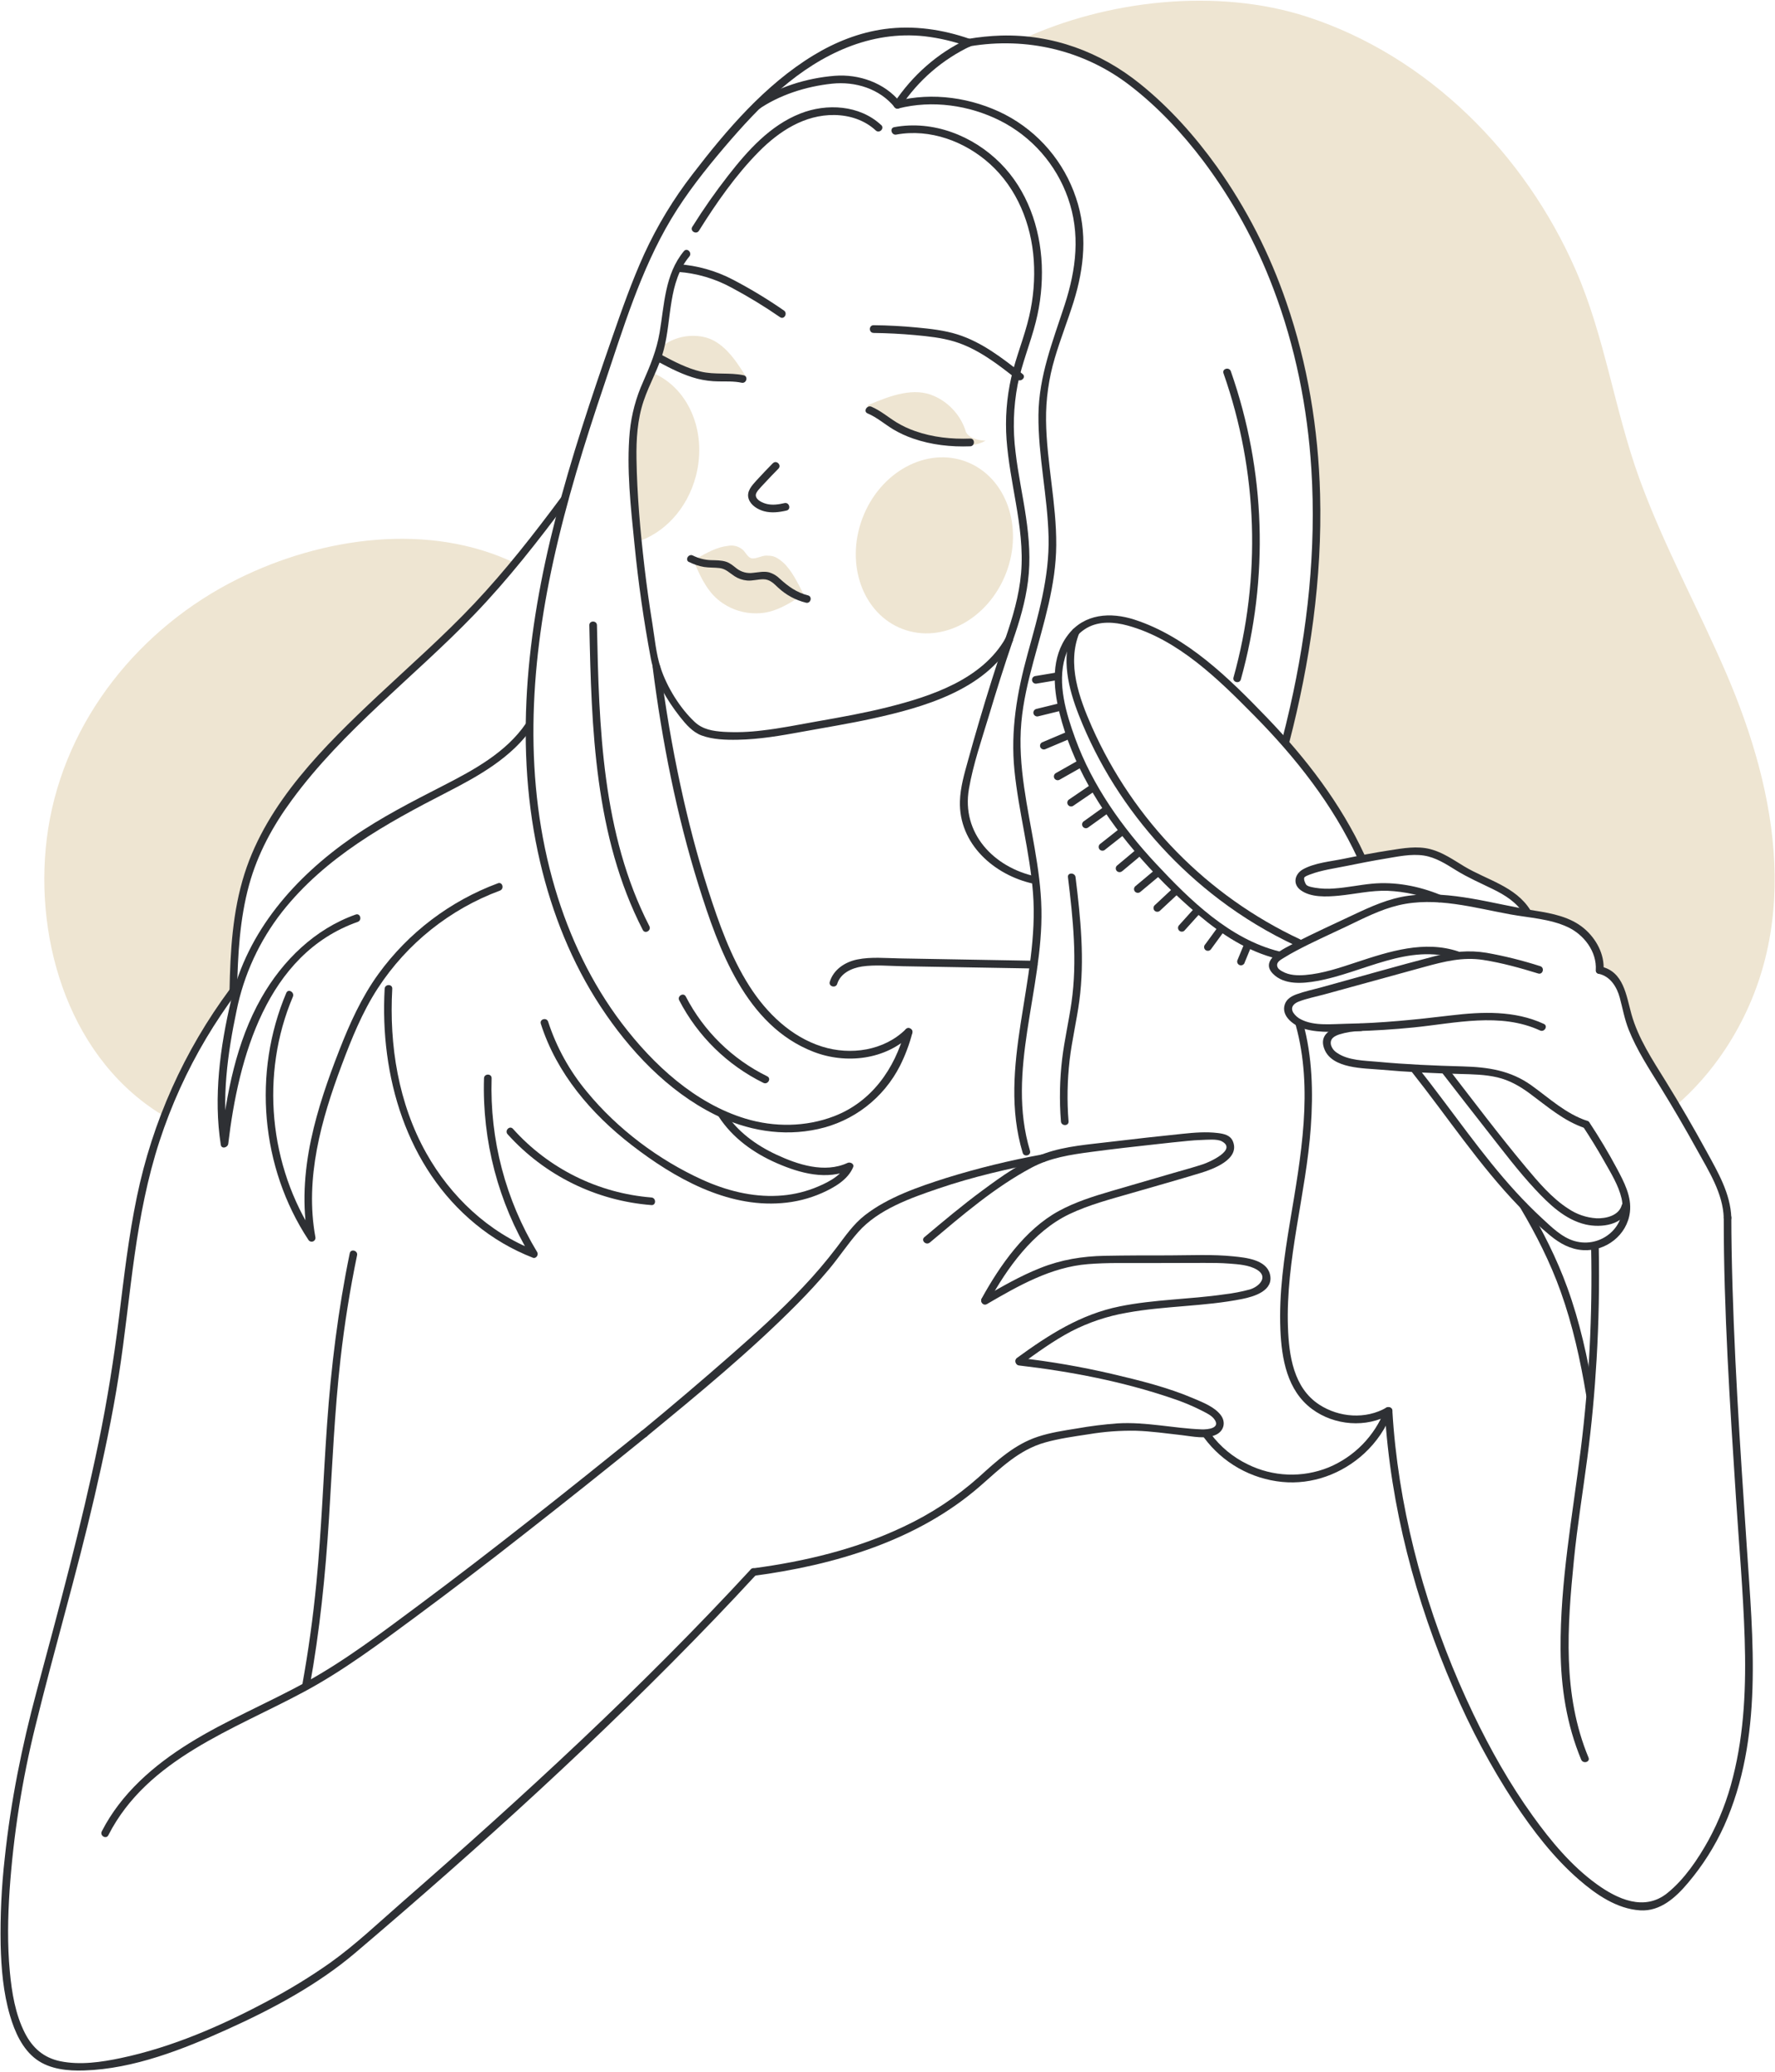 <?xml version="1.0" encoding="UTF-8"?> <svg xmlns="http://www.w3.org/2000/svg" width="749" height="874" viewBox="0 0 749 874" fill="none"> <path d="M728.364 283.842C716.482 256.295 701.913 229.877 691.681 201.622C681.216 172.717 677.212 141.962 664.815 113.693C643.43 64.969 602.697 23.712 551.565 7.074C513.713 -5.239 467.106 -0.019 431.271 16.572C464.459 21.385 478.286 33.284 494.279 49.434C510.271 65.584 523.771 86.159 532.84 106.861C542.185 128.094 548.759 150.441 552.401 173.352C559.572 218.948 555.448 267.658 542.837 312.225C543.006 312.36 543.16 312.513 543.299 312.679C545.016 314.738 546.974 316.576 548.612 318.695C550.095 320.64 551.392 322.706 552.849 324.711C555.903 328.836 558.656 333.187 561.47 337.479C566.509 345.179 571.888 352.96 574.682 361.777C581.318 360.982 587.894 359.431 594.604 359.331C601.314 359.231 607.014 361.109 612.942 364.05C619.411 367.265 625.546 371.102 631.768 374.745C636.794 377.693 641.198 381.176 645.642 384.812C651.817 386.691 658.34 388.061 663.913 391.497C666.893 393.274 669.433 395.701 671.345 398.596C673.296 401.611 674.412 405.18 675.294 408.683C684.998 412.787 685.359 424.967 688.58 433.703C689.917 437.26 691.16 440.99 693.011 444.305C694.722 447.373 696.914 450.154 698.812 453.109C701.695 457.51 704.341 462.062 706.738 466.745C714.872 459.736 722.001 451.639 727.923 442.681C760.616 393.195 750.492 335.159 728.364 283.842Z" fill="#EEE5D2"></path> <path d="M69.367 470.79C72.173 463.345 75.445 456.084 79.165 449.051C84.758 438.169 90.84 427.581 98.699 418.169C97.323 404.799 98.733 391.089 101.854 378.155C103.54 371.019 105.954 364.075 109.058 357.432C112.399 350.42 116.877 343.97 121.428 337.706C131.855 323.488 143.626 310.307 156.58 298.347C169.499 286.315 183.854 276.081 195.93 263.14C203.549 254.971 210.633 246.328 217.77 237.738C181.341 220.038 135.977 226.495 100.397 244.162C59.076 264.671 27.552 303.495 20.334 349.531C13.518 393.055 27.766 444.024 66.4 468.991C67.416 469.633 68.372 470.215 69.367 470.79Z" fill="#EEE5D2"></path> <path d="M274.261 156.835C274.261 156.835 267.759 178.112 266.99 185.452C265.867 196.147 268.741 228.567 268.741 228.567C280.183 224.964 290.027 214.67 293.655 200.759C298.648 181.568 290.033 162.577 274.261 156.835Z" fill="#EEE5D2"></path> <path d="M338.859 250.218C336.7 245.973 333.874 240.191 330.291 237.096C327.117 234.376 325.653 234.422 323.415 234.336C321.503 234.282 318.823 235.933 316.992 235.445C315.181 234.85 314.473 232.417 312.842 231.435C312.051 230.879 311.158 230.485 310.214 230.275C309.27 230.065 308.294 230.043 307.342 230.211C302.664 230.693 298.293 233.106 294.163 235.472C293.274 235.98 292.987 237.31 293.568 238.614C295.52 243.012 297.678 247.437 300.88 250.933C302.146 252.296 303.571 253.504 305.123 254.53C309.255 257.29 314.122 258.741 319.091 258.694C320.951 258.692 322.804 258.467 324.611 258.026C329.195 256.856 333.426 254.329 337.469 251.715C338.665 250.893 339.327 251.127 338.859 250.218Z" fill="#EEE5D2"></path> <path d="M424.208 269.483C420.245 281.054 416.582 292.732 413.127 304.464C411.515 309.918 409.955 315.386 408.449 320.868C406.905 326.429 405.248 332.071 405.068 337.88C404.5 355.928 419.503 369.137 436.083 372.74C438.088 373.174 438.957 370.066 436.939 369.645C419.349 365.828 405.589 351.449 408.87 332.686C410.668 322.318 414.217 312.051 417.257 301.984C420.425 291.369 423.76 280.814 427.349 270.339C428.017 268.38 424.923 267.538 424.254 269.483H424.208Z" fill="#2E3034"></path> <path d="M290.775 237.036C292.759 238.054 294.886 238.764 297.084 239.142C299.262 239.483 301.468 239.336 303.647 239.603C306.32 239.937 307.77 241.609 309.915 243.006C311.516 244.057 313.354 244.693 315.262 244.857C317.567 245.051 319.779 244.323 322.065 244.329C324.905 244.329 326.476 246.107 328.4 247.892C331.697 250.957 335.719 253.131 340.089 254.209C342.094 254.71 342.943 251.622 340.938 251.114C336.119 249.904 332.677 247.371 329.049 244.095C327.803 242.854 326.273 241.936 324.591 241.421C322.299 240.833 320.04 241.421 317.748 241.615C316.548 241.781 315.327 241.709 314.155 241.403C312.983 241.097 311.883 240.562 310.918 239.83C309.447 238.701 308.191 237.518 306.38 236.929C304.315 236.261 302.089 236.328 299.944 236.261C297.309 236.152 294.726 235.487 292.366 234.309C290.521 233.4 288.897 236.161 290.748 237.083L290.775 237.036Z" fill="#2E3034"></path> <path d="M424.589 241.595C417.15 261.074 397.556 271.676 380.815 265.285C364.074 258.895 356.542 237.919 363.981 218.44C371.419 198.961 391.02 188.359 407.754 194.743C424.488 201.127 432.027 222.116 424.589 241.595Z" fill="#EEE5D2"></path> <path d="M407.654 182.337C406.656 178.989 404.949 175.896 402.65 173.268C400.351 170.639 397.512 168.536 394.328 167.102C385.754 163.152 375.803 166.855 367.001 170.572C365.184 171.334 366.427 173.172 367.803 173.74C367.877 173.82 379.485 181.648 385.847 184.215C392.21 186.782 408.984 190.264 415.867 185.859C415.881 185.859 409.532 185.833 407.654 182.337Z" fill="#EEE5D2"></path> <path d="M368.632 140.438C374.513 140.505 380.387 140.808 386.255 141.347C391.749 141.855 397.302 142.45 402.602 144.021C412.626 147.042 421.094 153.666 429.213 160.064C430.844 161.34 433.163 159.054 431.512 157.757C423.072 151.12 414.377 144.315 403.985 141.046C398.458 139.308 392.624 138.686 386.863 138.132C380.799 137.548 374.722 137.227 368.632 137.169C366.533 137.169 366.533 140.398 368.632 140.424V140.438Z" fill="#2E3034"></path> <path d="M366.106 174.369C370.029 176.033 373.223 178.861 376.839 181.053C379.526 182.652 382.373 183.967 385.333 184.977C393.025 187.651 401.298 188.553 409.391 188.246C411.483 188.166 411.49 184.904 409.391 184.99C401.532 185.285 393.626 184.449 386.175 181.835C383.402 180.879 380.74 179.626 378.235 178.099C374.713 175.919 371.552 173.179 367.73 171.548C365.818 170.739 364.161 173.553 366.086 174.362L366.106 174.369Z" fill="#2E3034"></path> <path d="M314.573 158.526C310.076 151.327 304.743 143.546 296.529 142.035C293.503 141.456 290.388 141.528 287.392 142.247C284.396 142.967 281.587 144.316 279.153 146.206V152.363C283.746 155.206 288.725 157.371 293.936 158.793C299.877 160.184 312.314 160.438 312.408 160.424C313.658 160.712 315.495 160.01 314.573 158.526Z" fill="#EEE5D2"></path> <path d="M330.799 130.972C323.917 126.199 316.743 121.859 309.32 117.978C302.136 114.206 294.245 111.975 286.15 111.427C284.058 111.28 284.072 114.535 286.15 114.682C294.057 115.261 301.748 117.526 308.705 121.327C315.754 125.085 322.581 129.242 329.155 133.78C330.886 134.97 332.497 132.149 330.799 130.972Z" fill="#2E3034"></path> <path d="M313.805 158.285C307.79 157.009 301.642 158.165 295.654 156.715C289.886 155.324 284.587 152.57 279.387 149.796C277.543 148.807 275.892 151.621 277.743 152.61C283.016 155.424 288.436 158.219 294.243 159.723C297.177 160.459 300.188 160.845 303.212 160.872C306.467 160.919 309.735 160.745 312.936 161.427C314.981 161.868 315.856 158.753 313.805 158.285Z" fill="#2E3034"></path> <path d="M288.623 105.878C280.517 115.644 280.356 128.425 278.325 140.364C277.068 147.717 274.375 154.214 271.394 160.999C268.382 167.653 266.475 174.754 265.747 182.022C264.297 197.731 266.188 214.108 267.752 229.723C269.343 245.793 271.631 261.778 274.616 277.678C276.326 286.783 281.299 295.165 286.979 302.411C289.392 305.459 292.245 308.788 295.994 310.185C300.766 311.95 306.253 312.111 311.272 312.017C320.468 311.863 329.53 310.279 338.545 308.628C348.476 306.81 358.44 305.212 368.304 303.046C389.543 298.367 415.613 291.081 427.115 270.746C428.131 268.948 425.357 267.331 424.341 269.129C414.477 286.549 392.931 293.675 374.687 298.254C364.943 300.7 355.052 302.471 345.168 304.203C337.295 305.58 329.45 307.224 321.503 308.107C316.147 308.784 310.741 308.974 305.351 308.675C300.86 308.367 296.549 307.692 293.174 304.537C286.932 298.708 281.452 289.831 278.786 281.729C276.828 275.773 276.26 269.075 275.264 262.899C273.972 254.94 272.858 246.949 271.922 238.928C270.171 223.861 268.815 208.633 268.581 193.473C268.454 185.277 268.955 176.995 271.575 169.168C274.068 161.734 278.164 154.95 280.136 147.323C283.477 134.415 281.893 119.02 290.875 108.191C292.212 106.607 289.926 104.327 288.61 105.918L288.623 105.878Z" fill="#2E3034"></path> <path d="M270.672 603.572C239.623 628.599 208.427 653.452 176.442 677.236C161.111 688.6 145.787 700.304 128.993 709.536C112.827 718.44 95.652 725.478 79.94 735.218C64.923 744.529 51.096 756.488 42.956 772.431C42.02 774.269 44.787 775.894 45.723 774.055C62.197 741.782 98.672 729.529 128.559 713.426C145.039 704.542 160.056 693.292 175.079 682.189C190.624 670.692 205.995 658.971 221.192 647.028C238.568 633.454 255.812 619.724 272.925 605.838C274.535 604.541 272.256 602.288 270.659 603.572H270.672Z" fill="#2E3034"></path> <path d="M272.938 605.838C294.618 588.01 316.565 570.009 336.34 550.055C341.018 545.329 345.556 540.443 349.819 535.349C354.083 530.255 357.766 524.614 362.17 519.627C370.61 510.081 384.264 505.295 396.026 501.291C410.534 496.351 425.518 492.902 440.554 490.041C442.559 489.653 441.724 486.558 439.706 486.946C426.058 489.429 412.572 492.731 399.32 496.833C387.632 500.556 374.693 504.961 364.916 512.595C360.091 516.358 356.636 521.425 352.98 526.258C348.568 532.049 343.845 537.596 338.832 542.876C329.276 553.016 318.904 562.341 308.432 571.526C296.023 582.413 283.437 593.108 270.673 603.612C269.075 604.949 271.341 607.182 272.938 605.878V605.838Z" fill="#2E3034"></path> <path d="M392.337 524.099C405.883 512.735 419.603 500.85 435.308 492.488C443.181 488.296 451.695 487.026 460.436 485.863C469.646 484.633 478.875 483.59 488.117 482.588C492.481 482.113 496.852 481.612 501.223 481.204C503.154 481.024 505.092 480.863 507.03 480.816C509.349 480.75 513.546 480.282 515.611 481.411C522.134 484.974 510.265 490.175 507.759 491.017C503.749 492.354 499.612 493.45 495.542 494.633C486.689 497.205 477.834 499.781 468.977 502.361C461.392 504.593 453.753 506.973 446.783 510.777C432.481 518.571 421.969 533.698 414.237 547.682C413.241 549.487 416.008 551.105 417.01 549.3C425.03 534.734 435.876 519.48 451.214 512.107C459.621 508.096 468.783 505.757 477.705 503.163C487.329 500.362 497.006 497.681 506.589 494.747C511.742 493.176 523.296 489.032 520.276 481.471C519.206 478.798 516.56 478.229 513.96 477.902C508.948 477.274 503.936 477.708 498.91 478.229C488.886 479.266 478.861 480.355 468.837 481.572C459.621 482.701 449.864 483.343 441.049 486.425C431.446 489.767 422.711 496.097 414.591 502.08C406.137 508.31 398.091 515.068 390.058 521.819C388.474 523.156 390.726 525.409 392.323 524.092L392.337 524.099Z" fill="#2E3034"></path> <path d="M416.436 550.048C429.681 542.347 443.462 534.433 459.06 533.19C467.173 532.521 475.393 532.768 483.526 532.735C491.659 532.702 499.866 532.681 508.033 532.675C511.621 532.675 515.21 532.675 518.786 532.962C522.541 533.256 527.052 533.53 530.374 535.522C535.319 538.484 531.463 542.615 527.48 543.845C523.949 544.808 520.35 545.503 516.714 545.924C502.011 548.063 487.075 548.049 472.499 551.011C455.992 554.353 442.606 562.949 429.18 572.716C427.523 573.919 429.12 576.726 430.797 575.483C437.627 570.516 444.497 565.516 451.982 561.566C459.377 557.75 467.313 555.092 475.513 553.685C491.599 550.743 508.093 551.098 524.145 547.889C529.204 546.88 537.705 544.373 535.854 537.334C534.25 531.258 525.576 530.436 520.57 529.921C511.615 528.998 502.472 529.48 493.484 529.5C484.382 529.5 475.273 529.5 466.164 529.673C456.754 529.854 447.852 531.298 439.071 534.787C430.597 538.13 422.678 542.708 414.812 547.281C413.027 548.317 414.644 551.091 416.436 550.048Z" fill="#2E3034"></path> <path d="M430.096 575.944C451.775 578.464 473.749 582.689 494.446 589.734C498.808 591.156 503.053 592.912 507.144 594.988C508.821 595.864 511.087 596.894 512.27 598.418C515.384 602.428 509.597 602.983 507.057 602.89C495.161 602.448 483.56 599.641 471.597 600.356C465.812 600.781 460.053 601.502 454.341 602.515C448.835 603.404 443.268 604.227 437.955 605.978C428.084 609.22 420.646 616.138 413.094 622.963C403.552 631.465 392.825 638.533 381.25 643.946C361.374 653.398 339.641 658.579 317.908 661.473C315.903 661.741 315.863 664.949 317.908 664.682C352.192 660.123 387.231 649.835 413.762 626.653C422.203 619.3 429.882 611.533 441.002 608.404C447.017 606.72 453.245 605.878 459.387 604.942C466.01 603.829 472.722 603.335 479.436 603.465C485.865 603.685 492.247 604.594 498.636 605.316C503.134 605.824 508.901 607.201 513.205 605.102C516.493 603.498 517.355 599.835 515.15 596.9C512.57 593.458 507.699 591.553 503.883 589.928C492.762 585.155 480.826 582.221 469.071 579.46C456.21 576.471 443.188 574.226 430.069 572.736C428.024 572.495 428.064 575.703 430.069 575.944H430.096Z" fill="#2E3034"></path> <path d="M409.231 16.412C397.716 12.401 385.5 10.603 373.357 12.241C362.624 13.691 352.479 17.722 343.25 23.337C322.847 35.751 306.594 54.755 292.205 73.525C284.199 83.876 277.392 95.102 271.916 106.988C266.616 118.613 262.392 130.685 258.195 142.737C249.461 167.858 240.994 193.105 234.377 218.874C222.254 266.128 216.674 315.801 227.948 363.763C232.994 385.26 241.314 406.143 253.497 424.626C265.573 442.988 281.693 460.174 301.562 470.081C315.155 476.852 330.298 479.519 345.195 476.217C352.586 474.61 359.526 471.376 365.511 466.751C371.497 462.126 376.378 456.226 379.799 449.479C382.006 445.073 383.742 440.446 384.979 435.675C385.52 433.67 382.379 432.781 381.838 434.806C377.581 450.803 367.763 464.753 351.931 470.816C340.022 475.375 326.743 475.495 314.593 471.825C293.275 465.368 275.698 449.098 262.466 431.718C249.554 414.733 240.285 395.187 234.23 374.779C220.864 329.678 223.497 282.057 233.502 236.575C239.022 211.448 246.641 186.835 254.887 162.477C262.907 138.713 270.298 113.933 283.27 92.289C289.753 81.493 297.599 71.6 305.738 62.021C313.157 53.331 320.922 44.828 329.617 37.362C346.618 22.749 367.302 12.822 390.165 15.303C396.382 16.033 402.496 17.468 408.389 19.581C410.394 20.249 411.223 17.127 409.251 16.439L409.231 16.412Z" fill="#2E3034"></path> <path d="M380.106 45.008C387.444 33.912 397.693 25.05 409.732 19.393C411.637 18.517 409.979 15.703 408.088 16.579C395.604 22.328 384.885 31.953 377.3 43.364C376.137 45.115 378.95 46.753 380.106 45.008Z" fill="#2E3034"></path> <path d="M676.658 409.184C677.092 402.466 673.55 395.962 668.518 391.677C662.724 386.744 654.965 385.246 647.667 384.103C630.291 381.376 612.174 375.413 594.424 377.8C585.997 378.923 578.384 382.412 570.739 386.022C562.606 389.879 554.352 393.562 546.366 397.727C542.296 399.846 531.303 404.685 537.097 410.661C541.849 415.554 549.755 414.852 555.809 413.763C575.19 410.287 594.504 397.66 614.62 404.438C616.585 405.106 617.427 402.005 615.475 401.343C601.06 396.483 586.27 401.283 572.463 405.835C565.446 408.148 558.195 410.641 550.784 411.243C547.569 411.503 544.041 411.403 541.167 409.759C540.472 409.424 539.848 408.959 539.329 408.388C537.839 405.989 540.539 404.772 541.875 403.916C543.506 402.88 545.217 401.944 546.914 401.035C553.811 397.359 560.989 394.177 568.046 390.821C575.224 387.412 582.401 383.649 590.187 381.811C605.878 378.101 621.938 382.88 637.369 385.681C645.388 387.131 653.969 387.539 661.428 390.975C668.338 394.144 673.885 401.356 673.377 409.184C673.243 411.243 676.451 411.236 676.585 409.184H676.658Z" fill="#2E3034"></path> <path d="M649.906 407.506C642.521 405.133 634.986 403.257 627.351 401.891C619.846 400.641 612.842 401.383 605.517 403.282C589.478 407.453 573.559 412.045 557.594 416.43C554.138 417.386 550.523 418.135 547.155 419.358C545.043 420.12 542.971 421.297 542.183 423.523C540.318 428.777 546.44 432.881 550.683 434.031C557.226 435.849 564.678 435.107 571.367 434.94C579.757 434.726 588.126 434.2 596.475 433.362C614.025 431.598 633.045 426.892 649.846 434.633C651.71 435.495 653.341 432.727 651.463 431.865C639.079 426.157 625.506 426.705 612.274 428.282C597.631 430.027 583.062 431.558 568.3 431.792C562.285 431.892 554.606 432.868 549.053 430C547.693 429.357 546.536 428.351 545.711 427.092C544.375 424.799 545.992 423.242 548.017 422.447C551.358 421.156 555.021 420.441 558.456 419.525L601.14 407.801C609.4 405.535 617.326 403.543 625.941 404.893C633.766 406.116 641.512 408.269 649.071 410.601C651.075 411.216 651.891 408.115 649.919 407.506H649.906Z" fill="#2E3034"></path> <path d="M574.254 431.684C568.286 431.865 555.088 433.489 558.937 442.694C562.325 450.789 575.457 450.528 582.615 451.17C593.762 452.173 604.943 452.694 616.13 452.981C621.37 453.115 626.676 453.202 631.802 454.405C636.928 455.609 641.292 458.109 645.475 461.19C653 466.738 659.884 472.841 668.866 475.843C670.824 476.511 671.666 473.396 669.714 472.748C660.686 469.74 653.849 463.269 646.244 457.814C637.395 451.471 627.885 450.08 617.226 449.793C605.257 449.479 593.301 448.957 581.379 447.848C575.845 447.333 568.855 447.36 564.13 444.031C562.935 443.281 562.052 442.125 561.644 440.775C561.042 438.155 563.02 437.012 565.112 436.31C568.067 435.393 571.141 434.913 574.234 434.886C576.293 434.82 576.306 431.611 574.234 431.678L574.254 431.684Z" fill="#2E3034"></path> <path d="M645.762 383.87C639.534 373.843 627.411 371.169 617.861 365.427C613.303 362.68 608.806 359.511 603.586 358.161C597.972 356.704 592.125 357.766 586.504 358.629C579.955 359.631 573.446 360.901 566.957 362.232C561.476 363.361 554.84 363.896 549.868 366.637C546.273 368.642 545.37 372.9 548.846 375.454C553.136 378.616 559.819 378.261 564.811 377.8C571.755 377.132 578.565 375.494 585.569 375.721C592.86 376.052 600.037 377.658 606.774 380.467C608.685 381.243 609.514 378.134 607.623 377.372C598.56 373.709 588.69 371.804 578.886 372.733C573.586 373.241 568.36 374.384 563.034 374.739C560.323 374.976 557.593 374.875 554.907 374.438C553.824 374.231 551.993 373.983 551.231 373.215C550.817 372.793 550.048 370.902 550.349 370.2C550.61 369.598 552.174 369.09 552.735 368.863C557.681 366.978 563.207 366.269 568.38 365.206C573.727 364.117 579.013 363.081 584.359 362.198C589.705 361.316 595.439 360.032 600.853 360.861C605.865 361.643 610.209 364.458 614.419 367.071C619.385 370.14 624.624 372.419 629.864 374.979C635.103 377.539 639.888 380.507 642.976 385.467C644.058 387.219 646.832 385.614 645.742 383.85L645.762 383.87Z" fill="#2E3034"></path> <path d="M674.627 410.735C679.545 411.804 682.292 416.317 683.508 420.849C684.724 425.381 685.513 429.913 687.264 434.305C690.699 442.934 695.825 450.702 700.677 458.57C706.05 467.286 711.214 476.135 716.168 485.114C721.047 493.951 727.028 503.269 727.369 513.651C727.435 515.709 730.643 515.716 730.57 513.651C730.236 503.396 724.889 494.372 720.097 485.609C714.604 475.555 708.841 465.66 702.809 455.923C697.262 446.959 691.274 437.974 688.407 427.714C686.221 419.866 685.139 409.739 675.482 407.66C673.477 407.219 672.608 410.334 674.627 410.755V410.735Z" fill="#2E3034"></path> <path d="M595.72 452.092C610.79 471.063 624.177 491.465 641.044 508.911C645.169 513.243 649.548 517.325 654.156 521.137C658.233 524.48 662.637 526.953 667.997 527.287C677.587 527.882 686.602 520.977 687.772 511.284C688.58 504.64 685.266 498.463 682.245 492.795C678.703 486.164 674.834 479.72 670.697 473.45C669.561 471.738 666.781 473.343 667.923 475.074C671.084 479.853 674.092 484.74 676.905 489.733C679.719 494.727 682.973 499.907 684.257 505.495C686.93 517.227 675.676 526.659 664.435 523.457C659.035 521.913 654.711 517.554 650.681 513.844C646.832 510.295 643.156 506.565 639.614 502.701C632.397 494.82 625.787 486.411 619.338 477.888C612.241 468.53 605.304 459.004 597.992 449.813C596.709 448.195 594.457 450.481 595.727 452.079L595.72 452.092Z" fill="#2E3034"></path> <path d="M575.751 360.487C565.727 338.862 551.024 319.711 534.591 302.645C518.759 286.208 500.929 268.554 478.701 261.348C468.623 258.093 457.583 258.795 450.713 267.719C443.428 277.177 444.35 289.697 447.057 300.647C452.403 322.258 464.172 341.717 478.434 358.589C486.756 368.45 495.895 377.591 505.754 385.915C515.544 394.164 526.424 401.29 538.975 404.398C540.98 404.899 541.835 401.804 539.83 401.303C518.933 396.109 502.152 379.672 487.87 364.377C473.588 349.083 460.958 331.362 453.713 311.449C449.871 300.907 446.068 288.32 449.43 277.197C450.96 272.15 454.108 267.371 458.786 264.764C463.978 261.876 470.247 262.317 475.787 263.835C497.066 269.644 514.201 286.562 529.251 301.823C546.767 319.544 562.419 339.391 572.931 362.105C573.793 363.976 576.56 362.352 575.698 360.487H575.751Z" fill="#2E3034"></path> <path d="M452.397 265.987C447.638 277.665 450.84 290.459 455.27 301.716C459.323 311.995 464.33 321.872 470.227 331.215C481.979 349.79 496.966 366.107 514.475 379.391C524.575 387.052 535.465 393.609 546.961 398.95C548.819 399.819 550.45 397.052 548.578 396.183C509.503 377.895 478.334 346.122 460.797 306.696C455.384 294.41 450.104 280.025 455.491 266.836C456.266 264.924 453.165 264.095 452.397 265.987Z" fill="#2E3034"></path> <path d="M671.412 526.398C672.007 554.639 670.562 582.886 667.088 610.918C663.593 639.114 658.327 667.242 658.527 695.772C658.641 711.675 661.073 727.437 667.215 742.177C667.997 744.055 671.098 743.233 670.309 741.321C659.235 714.669 661.354 686.16 664.134 658.118C665.571 643.612 667.917 629.274 669.815 614.829C671.626 601.092 672.895 587.288 673.711 573.458C674.633 557.789 674.943 542.103 674.64 526.398C674.593 524.333 671.385 524.326 671.432 526.398H671.412Z" fill="#2E3034"></path> <path d="M379.131 45.737C393.379 42.121 408.937 44.333 422.016 50.898C435.389 57.654 445.638 69.314 450.626 83.445C455.972 98.559 454.134 113.525 449.289 128.505C444.27 143.927 438.349 158.586 438.195 175.037C438.028 192.283 442.058 209.235 442.466 226.448C442.873 243.5 438.082 259.583 433.611 275.847C429.14 292.11 426.366 308.087 428.077 325.012C429.828 342.318 434.526 359.197 435.89 376.55C438.783 413.202 420.626 450.007 431.539 486.237C432.134 488.209 435.228 487.367 434.633 485.382C424.495 451.751 440.147 417.513 439.458 383.555C439.104 366.176 434.613 349.25 432.161 332.084C430.864 323.04 430.156 313.862 430.978 304.731C431.746 295.947 433.825 287.351 436.117 278.842C440.454 262.759 445.593 246.756 445.707 229.931C445.827 212.29 441.624 194.963 441.403 177.336C441.304 168.44 442.545 159.579 445.086 151.053C447.445 143.031 450.552 135.244 453.045 127.262C457.556 112.803 458.979 98.044 454.054 83.485C449.015 68.308 438.264 55.691 424.081 48.311C410.14 41.178 393.553 38.745 378.296 42.615C376.291 43.123 377.146 46.218 379.151 45.71L379.131 45.737Z" fill="#2E3034"></path> <path d="M409.224 19.527C433.169 15.516 457.268 21.145 476.502 35.824C488.364 44.882 498.756 55.985 507.738 67.87C520.068 84.304 530.011 102.4 537.271 121.621C546.58 146.079 551.753 171.989 553.37 198.079C555.455 231.702 551.786 265.499 544.348 298.301C543.265 303.087 542.102 307.855 540.859 312.606C540.338 314.611 543.432 315.453 543.954 313.455C552.849 279.236 557.988 243.875 557.039 208.46C556.29 180.973 551.819 153.493 542.804 127.483C535.826 107.103 525.947 87.836 513.472 70.276C504.21 57.375 493.484 45.343 481.08 35.37C464.372 21.913 444.17 14.407 422.403 15.002C417.698 15.157 413.009 15.635 408.369 16.432C406.364 16.773 407.199 19.861 409.218 19.527H409.224Z" fill="#2E3034"></path> <path d="M275.404 281.415C279.367 312.512 285.429 343.488 294.785 373.422C303.212 400.247 314.647 432.52 343.223 443.61C356.97 448.957 373.818 447.046 384.544 436.384C386.035 434.907 383.729 432.6 382.245 434.078C373.083 443.182 358.915 445.227 346.885 441.431C333.814 437.326 323.455 427.266 316.224 415.922C308.271 403.456 303.279 389.184 298.768 375.2C294.137 360.801 290.341 346.129 287.153 331.342C283.589 314.831 280.753 298.187 278.646 281.409C278.385 279.356 275.13 279.33 275.391 281.409L275.404 281.415Z" fill="#2E3034"></path> <path d="M378.175 56.773C392.423 54.153 407.173 59.614 417.752 69.18C429.2 79.534 435.168 94.474 436.217 109.695C436.749 117.671 436.093 125.682 434.272 133.465C432.267 142.155 428.746 150.404 426.747 159.094C424.776 167.73 424.101 176.61 424.742 185.445C425.411 194.382 427.128 203.185 428.639 212.002C430.323 221.795 431.726 231.742 430.871 241.702C430.042 251.281 427.322 260.419 424.188 269.476C423.52 271.482 426.64 272.311 427.329 270.345C430.216 262.123 432.675 253.841 433.778 245.171C434.934 236.114 434.266 227.083 432.936 218.079C431.599 208.934 429.594 199.883 428.532 190.672C427.331 181.217 427.627 171.632 429.407 162.269C431.225 153.245 434.827 144.736 437.066 135.825C439.062 127.967 439.917 119.862 439.605 111.761C438.937 95.972 433.424 80.142 422.123 68.826C410.514 57.194 393.727 50.61 377.347 53.632C375.288 54.013 376.164 57.154 378.215 56.773H378.175Z" fill="#2E3034"></path> <path d="M371.806 52.722C362.731 44.28 348.857 43.491 337.723 47.883C324.959 52.903 315.515 63.471 307.275 74.04C301.857 80.983 296.803 88.204 292.132 95.671C291.016 97.456 293.829 99.093 294.939 97.315C302.29 85.564 310.463 73.846 320.24 63.952C328.788 55.309 339.574 48.324 352.132 48.511C358.507 48.611 364.829 50.637 369.541 55.022C371.071 56.446 373.384 54.153 371.84 52.722H371.806Z" fill="#2E3034"></path> <path d="M546.754 432.333C554.272 459.432 548.892 488.089 544.374 515.188C541.868 530.235 539.643 545.476 540.285 560.777C540.806 573.123 543.118 586.512 553.651 594.32C563.054 601.272 576.546 602.422 586.725 596.492L584.332 594.654C582.22 600.103 579.024 605.067 574.938 609.245C570.852 613.423 565.961 616.728 560.561 618.959C555.106 621.152 549.25 622.167 543.376 621.936C537.502 621.706 531.743 620.236 526.477 617.622C520.329 614.659 514.989 610.251 510.913 604.775C509.69 603.104 506.863 604.728 508.099 606.419C511.98 611.647 516.911 616.006 522.576 619.214C528.241 622.422 534.514 624.41 540.993 625.049C553.691 626.306 566.275 621.66 575.604 613.104C580.889 608.251 584.957 602.221 587.48 595.503C587.994 594.126 586.237 592.99 585.087 593.665C576.339 598.759 565.038 597.903 556.651 592.428C545.838 585.363 543.9 571.766 543.479 559.841C542.483 531.358 551.131 503.691 553.123 475.448C554.158 460.782 553.791 445.702 549.868 431.45C549.306 429.445 546.166 430.287 546.727 432.313L546.754 432.333Z" fill="#2E3034"></path> <path d="M221.94 305.106C213.6 317.365 199.886 324.785 186.995 331.383C173.876 338.114 160.824 344.752 148.688 353.161C124.415 370.04 104.446 392.6 97.503 421.952C92.871 441.545 90.018 462.828 93.165 482.842C93.466 484.787 96.119 484.045 96.313 482.414C100.617 446.117 112.452 402.44 150.953 388.83C152.891 388.161 152.056 385.047 150.104 385.735C132.856 391.831 119.269 405.12 110.321 420.822C99.628 439.593 95.618 461.217 93.105 482.414L96.253 481.993C93.366 463.61 96.012 444.399 99.815 426.33C102.884 411.103 109.476 396.807 119.062 384.585C137.327 361.457 162.876 347.359 188.612 334.157C202.031 327.272 216.012 319.484 224.7 306.75C225.863 305.039 223.083 303.408 221.927 305.126L221.94 305.106Z" fill="#2E3034"></path> <path d="M120.82 418.757C106.545 452.413 110 492.381 130.136 522.949C130.337 523.277 130.65 523.522 131.016 523.639C131.382 523.756 131.779 523.739 132.133 523.589C132.488 523.44 132.777 523.169 132.949 522.824C133.12 522.48 133.163 522.086 133.07 521.712C128.565 497.04 135.549 472.246 144.177 449.265C148.374 438.082 152.865 426.912 159.407 416.858C171.734 397.946 189.808 383.495 210.967 375.634C212.885 374.926 212.049 371.824 210.111 372.546C189.895 380.047 172.347 393.359 159.675 410.809C152.551 420.648 147.565 431.705 143.168 442.981C138.369 455.261 133.999 467.774 131.252 480.689C128.325 494.486 127.436 508.637 129.975 522.568L132.903 521.331C113.455 491.799 109.759 452.975 123.593 420.394C124.388 418.516 121.628 416.878 120.82 418.77V418.757Z" fill="#2E3034"></path> <path d="M303.212 470.883C309.08 479.947 317.975 486.318 327.772 490.596C337.57 494.874 348.991 498.022 359.256 493.27L356.903 491.458C354.898 496.284 347.975 499.419 343.377 501.198C338.547 503.032 333.46 504.097 328.3 504.353C317.24 504.948 306.32 502.12 296.302 497.568C277.897 489.199 260.541 476.177 247.683 460.522C240.389 451.798 234.83 441.761 231.303 430.949C230.682 428.991 227.587 429.826 228.209 431.805C234.892 452.728 249.468 469.793 266.63 483.035C284.426 496.766 306.54 509.333 329.797 507.454C335.698 507.015 341.48 505.568 346.892 503.176C351.945 500.917 357.779 497.641 359.998 492.307C360.592 490.87 358.741 489.988 357.639 490.496C347.988 494.954 336.641 491.231 327.565 486.986C318.977 482.975 311.172 477.287 305.966 469.245C304.849 467.521 302.069 469.125 303.199 470.87L303.212 470.883Z" fill="#2E3034"></path> <path d="M97.055 417.146C77.722 443.159 64.308 473.084 57.752 504.827C54.257 521.592 52.312 538.631 50.214 555.63C48.022 573.324 45.228 590.851 41.613 608.318C34.295 643.659 24.825 678.506 15.462 713.346C9.247 736.481 4.516 759.891 2.003 783.728C0.631 795.861 0.053 808.071 0.272 820.279C0.526 830.272 1.381 840.487 4.208 850.119C6.213 856.957 9.414 864.25 15.322 868.602C21.036 872.806 28.688 873.528 35.591 873.281C56.402 872.613 77.153 864.417 95.892 855.961C114.865 847.398 133.985 837.198 149.944 823.655C202.493 779.015 253.858 732.477 301.648 682.724C307.52 676.61 313.33 670.433 319.078 664.194C320.474 662.683 318.215 660.404 316.812 661.928C270.779 711.835 220.67 757.785 169.566 802.411C159.675 811.048 150.031 820.226 139.332 827.866C130.919 833.787 122.135 839.162 113.034 843.956C93.567 854.377 72.682 863.488 50.989 868.054C42.762 869.785 33.794 871.102 25.447 869.391C18.463 867.947 13.765 863.842 10.53 857.552C6.46 849.631 4.97 840.38 4.148 831.603C3.085 820.239 3.299 808.748 4.048 797.358C5.661 773.953 9.313 750.735 14.961 727.965C22.887 695.672 32.337 663.793 39.849 631.373C43.745 614.508 47.4 597.529 50.074 580.416C52.747 563.431 54.391 546.325 56.817 529.279C59.136 513.056 62.21 496.926 67.309 481.318C72.262 466.15 78.881 451.577 87.044 437.868C90.978 431.279 95.25 424.898 99.842 418.75C101.078 417.099 98.291 415.495 97.075 417.132L97.055 417.146Z" fill="#2E3034"></path> <path d="M248.685 263.708C249.588 307.244 250.891 352.686 271.247 392.252C272.19 394.084 274.963 392.466 274.014 390.628C253.965 351.603 252.782 306.643 251.893 263.708C251.853 261.649 248.645 261.642 248.685 263.708Z" fill="#2E3034"></path> <path d="M286.618 421.938C294.441 437.031 306.885 449.225 322.132 456.738C323.983 457.647 325.607 454.88 323.749 453.971C308.985 446.725 296.938 434.926 289.385 420.314C288.436 418.482 285.669 420.1 286.618 421.938Z" fill="#2E3034"></path> <path d="M100.042 417.928C100.336 402.914 101.125 387.7 105.135 373.141C108.73 360.093 115.159 348.274 123.179 337.405C144.919 307.752 174.698 285.606 200.033 259.309C214.388 244.409 227.146 228.112 239.463 211.521C240.699 209.863 237.913 208.266 236.696 209.904C225.215 225.352 213.353 240.532 200.134 254.55C187.256 268.206 173.108 280.62 159.434 293.441C136.906 314.611 112.794 338.288 103.177 368.529C98.118 384.431 97.162 401.343 96.855 417.914C96.814 419.98 100.022 419.98 100.062 417.914L100.042 417.928Z" fill="#2E3034"></path> <path d="M379.839 43.056C373.283 34.921 362.397 31.158 352.225 31.973C340.436 32.922 327.839 36.746 318.142 43.578C316.464 44.754 318.068 47.542 319.759 46.345C328.761 40.028 340.216 36.432 351.109 35.289C360.933 34.259 371.211 37.401 377.594 45.316C378.89 46.92 381.149 44.647 379.866 43.05L379.839 43.056Z" fill="#2E3034"></path> <path d="M130.65 711.467C134.941 687.937 137.333 664.187 138.83 640.33C140.227 617.93 141.169 595.49 143.689 573.17C145.351 558.5 147.679 543.927 150.673 529.453C151.094 527.448 147.999 526.578 147.585 528.604C142.66 552.441 139.706 576.566 138.002 600.837C136.438 623.124 135.656 645.464 133.504 667.683C132.114 682.059 130.131 696.36 127.556 710.585C127.189 712.59 130.283 713.466 130.65 711.44V711.467Z" fill="#2E3034"></path> <path d="M489.48 384.124L495.783 378.248L496.658 377.426C496.934 377.12 497.083 376.721 497.073 376.309C497.063 375.897 496.895 375.505 496.604 375.214C496.312 374.923 495.92 374.755 495.509 374.745C495.097 374.734 494.697 374.883 494.392 375.16L488.09 381.035L487.208 381.851C486.911 382.154 486.745 382.562 486.745 382.987C486.745 383.412 486.911 383.82 487.208 384.124C487.515 384.415 487.922 384.577 488.344 384.577C488.767 384.577 489.174 384.415 489.48 384.124Z" fill="#2E3034"></path> <path d="M481.261 376.136L487.863 370.614L488.792 369.839C489.092 369.538 489.261 369.131 489.261 368.706C489.261 368.281 489.092 367.873 488.792 367.573C488.487 367.282 488.081 367.12 487.659 367.12C487.238 367.12 486.832 367.282 486.527 367.573L479.924 373.087L478.995 373.87C478.695 374.17 478.527 374.578 478.527 375.003C478.527 375.427 478.695 375.835 478.995 376.136C479.301 376.425 479.707 376.586 480.128 376.586C480.549 376.586 480.954 376.425 481.261 376.136Z" fill="#2E3034"></path> <path d="M473.562 367.433L480.171 361.911L481.093 361.109C481.39 360.807 481.556 360.4 481.556 359.976C481.556 359.552 481.39 359.145 481.093 358.843C480.787 358.552 480.38 358.39 479.957 358.39C479.535 358.39 479.128 358.552 478.821 358.843L472.218 364.364L471.289 365.14C470.99 365.441 470.821 365.848 470.821 366.273C470.821 366.698 470.99 367.105 471.289 367.406C471.596 367.695 472.001 367.856 472.422 367.856C472.843 367.856 473.249 367.695 473.555 367.406L473.562 367.433Z" fill="#2E3034"></path> <path d="M466.337 358.354L473.121 353.007L474.076 352.251C474.376 351.951 474.545 351.543 474.545 351.118C474.545 350.694 474.376 350.286 474.076 349.985C473.77 349.696 473.365 349.535 472.943 349.535C472.522 349.535 472.117 349.696 471.811 349.985L465.027 355.333L464.072 356.088C463.772 356.39 463.603 356.799 463.603 357.225C463.603 357.651 463.772 358.059 464.072 358.361C464.379 358.649 464.784 358.809 465.205 358.809C465.625 358.809 466.03 358.649 466.337 358.361V358.354Z" fill="#2E3034"></path> <path d="M499.752 392.56L505.052 386.684L505.82 385.842C506.122 385.541 506.291 385.133 506.292 384.708C506.292 384.282 506.124 383.874 505.824 383.572C505.523 383.271 505.115 383.101 504.69 383.101C504.264 383.1 503.856 383.268 503.555 383.569L498.255 389.445L497.507 390.28C497.23 390.585 497.082 390.985 497.092 391.397C497.102 391.809 497.27 392.201 497.561 392.492C497.852 392.783 498.244 392.951 498.656 392.961C499.067 392.971 499.467 392.823 499.772 392.546L499.752 392.56Z" fill="#2E3034"></path> <path d="M511.08 400.261C512.59 398.193 514.098 396.129 515.604 394.071L516.273 393.195C516.487 392.827 516.547 392.389 516.439 391.977C516.331 391.564 516.065 391.212 515.698 390.996C515.328 390.793 514.894 390.74 514.486 390.848C514.078 390.956 513.727 391.217 513.506 391.577L508.981 397.761L508.313 398.643C508.099 399.01 508.039 399.447 508.147 399.858C508.255 400.269 508.521 400.621 508.888 400.835C509.258 401.037 509.691 401.091 510.098 400.984C510.506 400.877 510.857 400.618 511.08 400.261Z" fill="#2E3034"></path> <path d="M727.368 513.65C727.368 553.043 729.988 592.442 732.528 631.734C733.804 651.56 735.582 671.4 736.21 691.226C736.831 710.732 736.103 730.545 731.271 749.536C728.973 758.86 725.478 767.848 720.873 776.274C716.428 784.262 710.734 792.705 703.544 798.487C693.86 806.281 682.465 801.021 673.677 794.643C663.078 786.963 654.417 776.535 646.825 765.98C637.101 752.47 628.874 737.905 621.69 722.891C604.729 687.463 593.073 648.913 588.783 609.835C588.244 604.933 587.83 600.002 587.54 595.042C587.42 592.99 584.199 592.976 584.332 595.042C586.725 635.423 597.311 675.297 613.37 712.343C620.507 729.065 629.099 745.127 639.046 760.345C646.838 772.103 655.633 783.587 666.333 792.859C673.51 799.082 682.292 805.138 692.082 805.753C700.656 806.295 707.239 800.212 712.378 794.068C718.515 786.81 723.62 778.74 727.549 770.084C744.069 733.252 739.692 691.44 737.092 652.369C734.305 610.543 731.412 568.651 730.69 526.699C730.614 522.323 730.574 517.949 730.57 513.577C730.57 511.512 727.362 511.505 727.368 513.577V513.65Z" fill="#2E3034"></path> <path d="M459.086 349.077L466.13 344.023L467.14 343.295C467.499 343.074 467.76 342.722 467.867 342.314C467.974 341.905 467.92 341.471 467.714 341.102C467.497 340.738 467.146 340.474 466.736 340.366C466.326 340.259 465.89 340.317 465.522 340.527L458.478 345.581L457.469 346.309C457.278 346.41 457.109 346.549 456.972 346.717C456.836 346.885 456.734 347.08 456.675 347.288C456.615 347.496 456.599 347.714 456.626 347.929C456.653 348.144 456.723 348.351 456.833 348.538C456.942 348.725 457.088 348.888 457.262 349.017C457.436 349.146 457.634 349.238 457.845 349.289C458.055 349.339 458.274 349.346 458.487 349.31C458.701 349.273 458.904 349.194 459.086 349.077Z" fill="#2E3034"></path> <path d="M452.844 339.899L460.43 334.732L461.499 334.003C461.846 333.779 462.094 333.429 462.19 333.027C462.286 332.625 462.223 332.202 462.014 331.845C461.806 331.488 461.468 331.226 461.07 331.112C460.673 330.998 460.247 331.043 459.882 331.236L452.296 336.396L451.227 337.131C451.036 337.232 450.866 337.371 450.73 337.539C450.594 337.707 450.493 337.902 450.433 338.11C450.374 338.318 450.357 338.536 450.384 338.751C450.411 338.966 450.481 339.173 450.59 339.36C450.7 339.547 450.846 339.71 451.02 339.839C451.194 339.968 451.392 340.06 451.602 340.111C451.813 340.161 452.032 340.168 452.245 340.132C452.459 340.095 452.662 340.016 452.844 339.899Z" fill="#2E3034"></path> <path d="M447.117 328.876L455.518 324.123L456.7 323.454C456.892 323.353 457.061 323.215 457.198 323.047C457.334 322.879 457.435 322.684 457.495 322.476C457.554 322.268 457.571 322.05 457.544 321.835C457.517 321.62 457.446 321.413 457.337 321.226C457.228 321.039 457.082 320.876 456.908 320.747C456.734 320.618 456.536 320.525 456.325 320.475C456.115 320.425 455.896 320.418 455.682 320.454C455.469 320.49 455.265 320.57 455.083 320.687L446.683 325.433L445.5 326.102C445.136 326.32 444.871 326.672 444.762 327.083C444.654 327.494 444.71 327.931 444.918 328.301C445.14 328.661 445.493 328.922 445.902 329.029C446.312 329.137 446.747 329.082 447.117 328.876Z" fill="#2E3034"></path> <path d="M441.276 315.914L450.118 312.178L451.374 311.643C451.741 311.428 452.007 311.076 452.115 310.665C452.222 310.254 452.163 309.817 451.949 309.45C451.725 309.094 451.373 308.836 450.966 308.73C450.559 308.623 450.127 308.675 449.757 308.875L440.922 312.612L439.659 313.147C439.292 313.362 439.026 313.713 438.918 314.124C438.81 314.535 438.87 314.972 439.084 315.339C439.307 315.697 439.658 315.956 440.066 316.062C440.473 316.169 440.906 316.116 441.276 315.914Z" fill="#2E3034"></path> <path d="M525.201 405.989C526.039 403.953 526.879 401.914 527.721 399.873L528.075 398.997C528.132 398.791 528.147 398.575 528.12 398.363C528.092 398.15 528.022 397.946 527.915 397.761C527.755 397.489 527.518 397.271 527.235 397.133C526.952 396.996 526.635 396.944 526.323 396.986C526.011 397.027 525.718 397.159 525.48 397.366C525.243 397.573 525.071 397.845 524.987 398.148C524.145 400.189 523.305 402.228 522.468 404.265L522.107 405.134C522.05 405.34 522.034 405.556 522.062 405.768C522.089 405.981 522.159 406.185 522.267 406.37C522.48 406.729 522.822 406.992 523.223 407.106C523.637 407.212 524.075 407.156 524.449 406.948C524.822 406.74 525.101 406.397 525.228 405.989H525.201Z" fill="#2E3034"></path> <path d="M438.088 302.131L446.262 300.125L447.411 299.844C447.822 299.731 448.17 299.459 448.38 299.089C448.59 298.718 448.644 298.28 448.53 297.869C448.417 297.459 448.145 297.11 447.775 296.9C447.405 296.69 446.966 296.636 446.556 296.749L438.382 298.755L437.233 299.036C436.826 299.153 436.48 299.424 436.27 299.793C436.06 300.161 436.003 300.597 436.11 301.008C436.232 301.42 436.509 301.768 436.884 301.978C437.259 302.187 437.7 302.242 438.115 302.131H438.088Z" fill="#2E3034"></path> <path d="M437.547 288.307L445.152 287.037L446.248 286.857C446.454 286.8 446.646 286.702 446.814 286.57C446.982 286.438 447.122 286.274 447.226 286.088C447.33 285.901 447.395 285.696 447.419 285.483C447.443 285.271 447.424 285.056 447.364 284.851C447.241 284.44 446.963 284.094 446.589 283.885C446.214 283.677 445.773 283.623 445.359 283.735L437.761 285.005L436.665 285.185C436.458 285.242 436.265 285.339 436.097 285.47C435.928 285.602 435.787 285.766 435.683 285.953C435.578 286.139 435.512 286.345 435.488 286.558C435.464 286.77 435.482 286.985 435.542 287.191C435.666 287.601 435.945 287.947 436.318 288.156C436.692 288.366 437.132 288.422 437.547 288.314V288.307Z" fill="#2E3034"></path> <path d="M608.738 452.781C615.19 461.119 621.666 469.432 628.166 477.721C634.501 485.789 640.717 494.018 647.714 501.532C653.608 507.855 660.411 514.466 669.099 516.465C675.655 517.969 685.326 516.786 687.424 509.165C687.972 507.16 684.878 506.324 684.33 508.316C683.12 512.728 677.707 514.005 673.677 513.858C669.404 513.595 665.28 512.184 661.741 509.774C654.744 505.275 649.084 498.53 643.797 492.213C632.47 478.657 621.817 464.486 611.011 450.515C609.748 448.884 607.495 451.183 608.745 452.781H608.738Z" fill="#2E3034"></path> <path d="M672.448 587.716C669.915 572.569 666.607 557.508 661.347 543.049C656.876 530.757 650.975 519.105 644.312 507.862C643.263 506.09 640.49 507.701 641.546 509.48C648.228 520.736 654.13 532.394 658.547 544.721C663.639 558.925 666.867 573.705 669.353 588.571C669.694 590.577 672.782 589.741 672.448 587.716Z" fill="#2E3034"></path> <path d="M523.597 286.596C535.535 243.852 534.061 198.472 519.374 156.594C518.705 154.656 515.591 155.491 516.279 157.443C530.803 198.764 532.277 243.552 520.503 285.74C519.942 287.745 523.036 288.581 523.597 286.596Z" fill="#2E3034"></path> <path d="M450.646 369.986C452.791 387.486 454.656 405.281 452.136 422.848C451 430.762 449.189 438.563 448.213 446.504C447.162 455.296 446.985 464.169 447.685 472.995C447.846 475.041 451.027 475.054 450.893 472.995C450.204 464.369 450.359 455.696 451.354 447.099C452.343 438.71 454.335 430.482 455.451 422.112C457.763 404.733 455.972 387.266 453.854 369.973C453.606 367.967 450.392 367.927 450.646 369.973V369.986Z" fill="#2E3034"></path> <path d="M162.315 417.039C160.249 453.757 171.423 492.354 200.675 516.331C207.94 522.306 216.108 527.087 224.874 530.496C226.211 531.011 227.367 529.259 226.685 528.136C213.313 506.068 206.629 480.592 207.445 454.8C207.512 452.734 204.304 452.734 204.237 454.8C203.421 481.163 210.254 507.199 223.912 529.761L225.723 527.401C206.115 519.787 190.129 504.64 179.898 486.411C168.109 465.402 164.179 440.883 165.522 417.039C165.636 414.98 162.428 414.987 162.315 417.039Z" fill="#2E3034"></path> <path d="M214.188 478.396C229.832 495.778 251.558 506.478 274.869 508.283C276.935 508.444 276.921 505.228 274.869 505.075C252.406 503.281 231.493 492.915 216.46 476.124C215.077 474.58 212.818 476.859 214.188 478.396Z" fill="#2E3034"></path> <path d="M353.268 415.006C354.665 410.481 359.363 408.322 363.72 407.653C369.294 406.831 375.195 407.439 380.808 407.54L416.168 408.148L436.217 408.495C438.316 408.495 438.316 405.274 436.217 405.233L398.351 404.565L379.572 404.237C373.718 404.137 367.543 403.515 361.769 404.685C356.623 405.721 351.744 408.897 350.147 414.097C349.525 416.103 352.666 416.965 353.288 414.966L353.268 415.006Z" fill="#2E3034"></path> <path d="M326.115 195.385C323.785 197.747 321.497 200.153 319.251 202.604C317.333 204.71 314.887 207.283 315.91 210.385C316.792 213.126 319.746 214.897 322.379 215.619C325.507 216.475 328.781 216.067 331.895 215.345C333.934 214.87 333.072 211.728 331.027 212.203C328.581 212.771 325.994 213.159 323.515 212.551C321.924 212.156 319.238 211.04 318.944 209.155C318.79 208.212 319.532 207.25 320.087 206.568C320.922 205.559 321.844 204.609 322.76 203.647C324.622 201.628 326.522 199.641 328.46 197.684C329.937 196.194 327.632 193.887 326.155 195.385H326.115Z" fill="#2E3034"></path> </svg> 